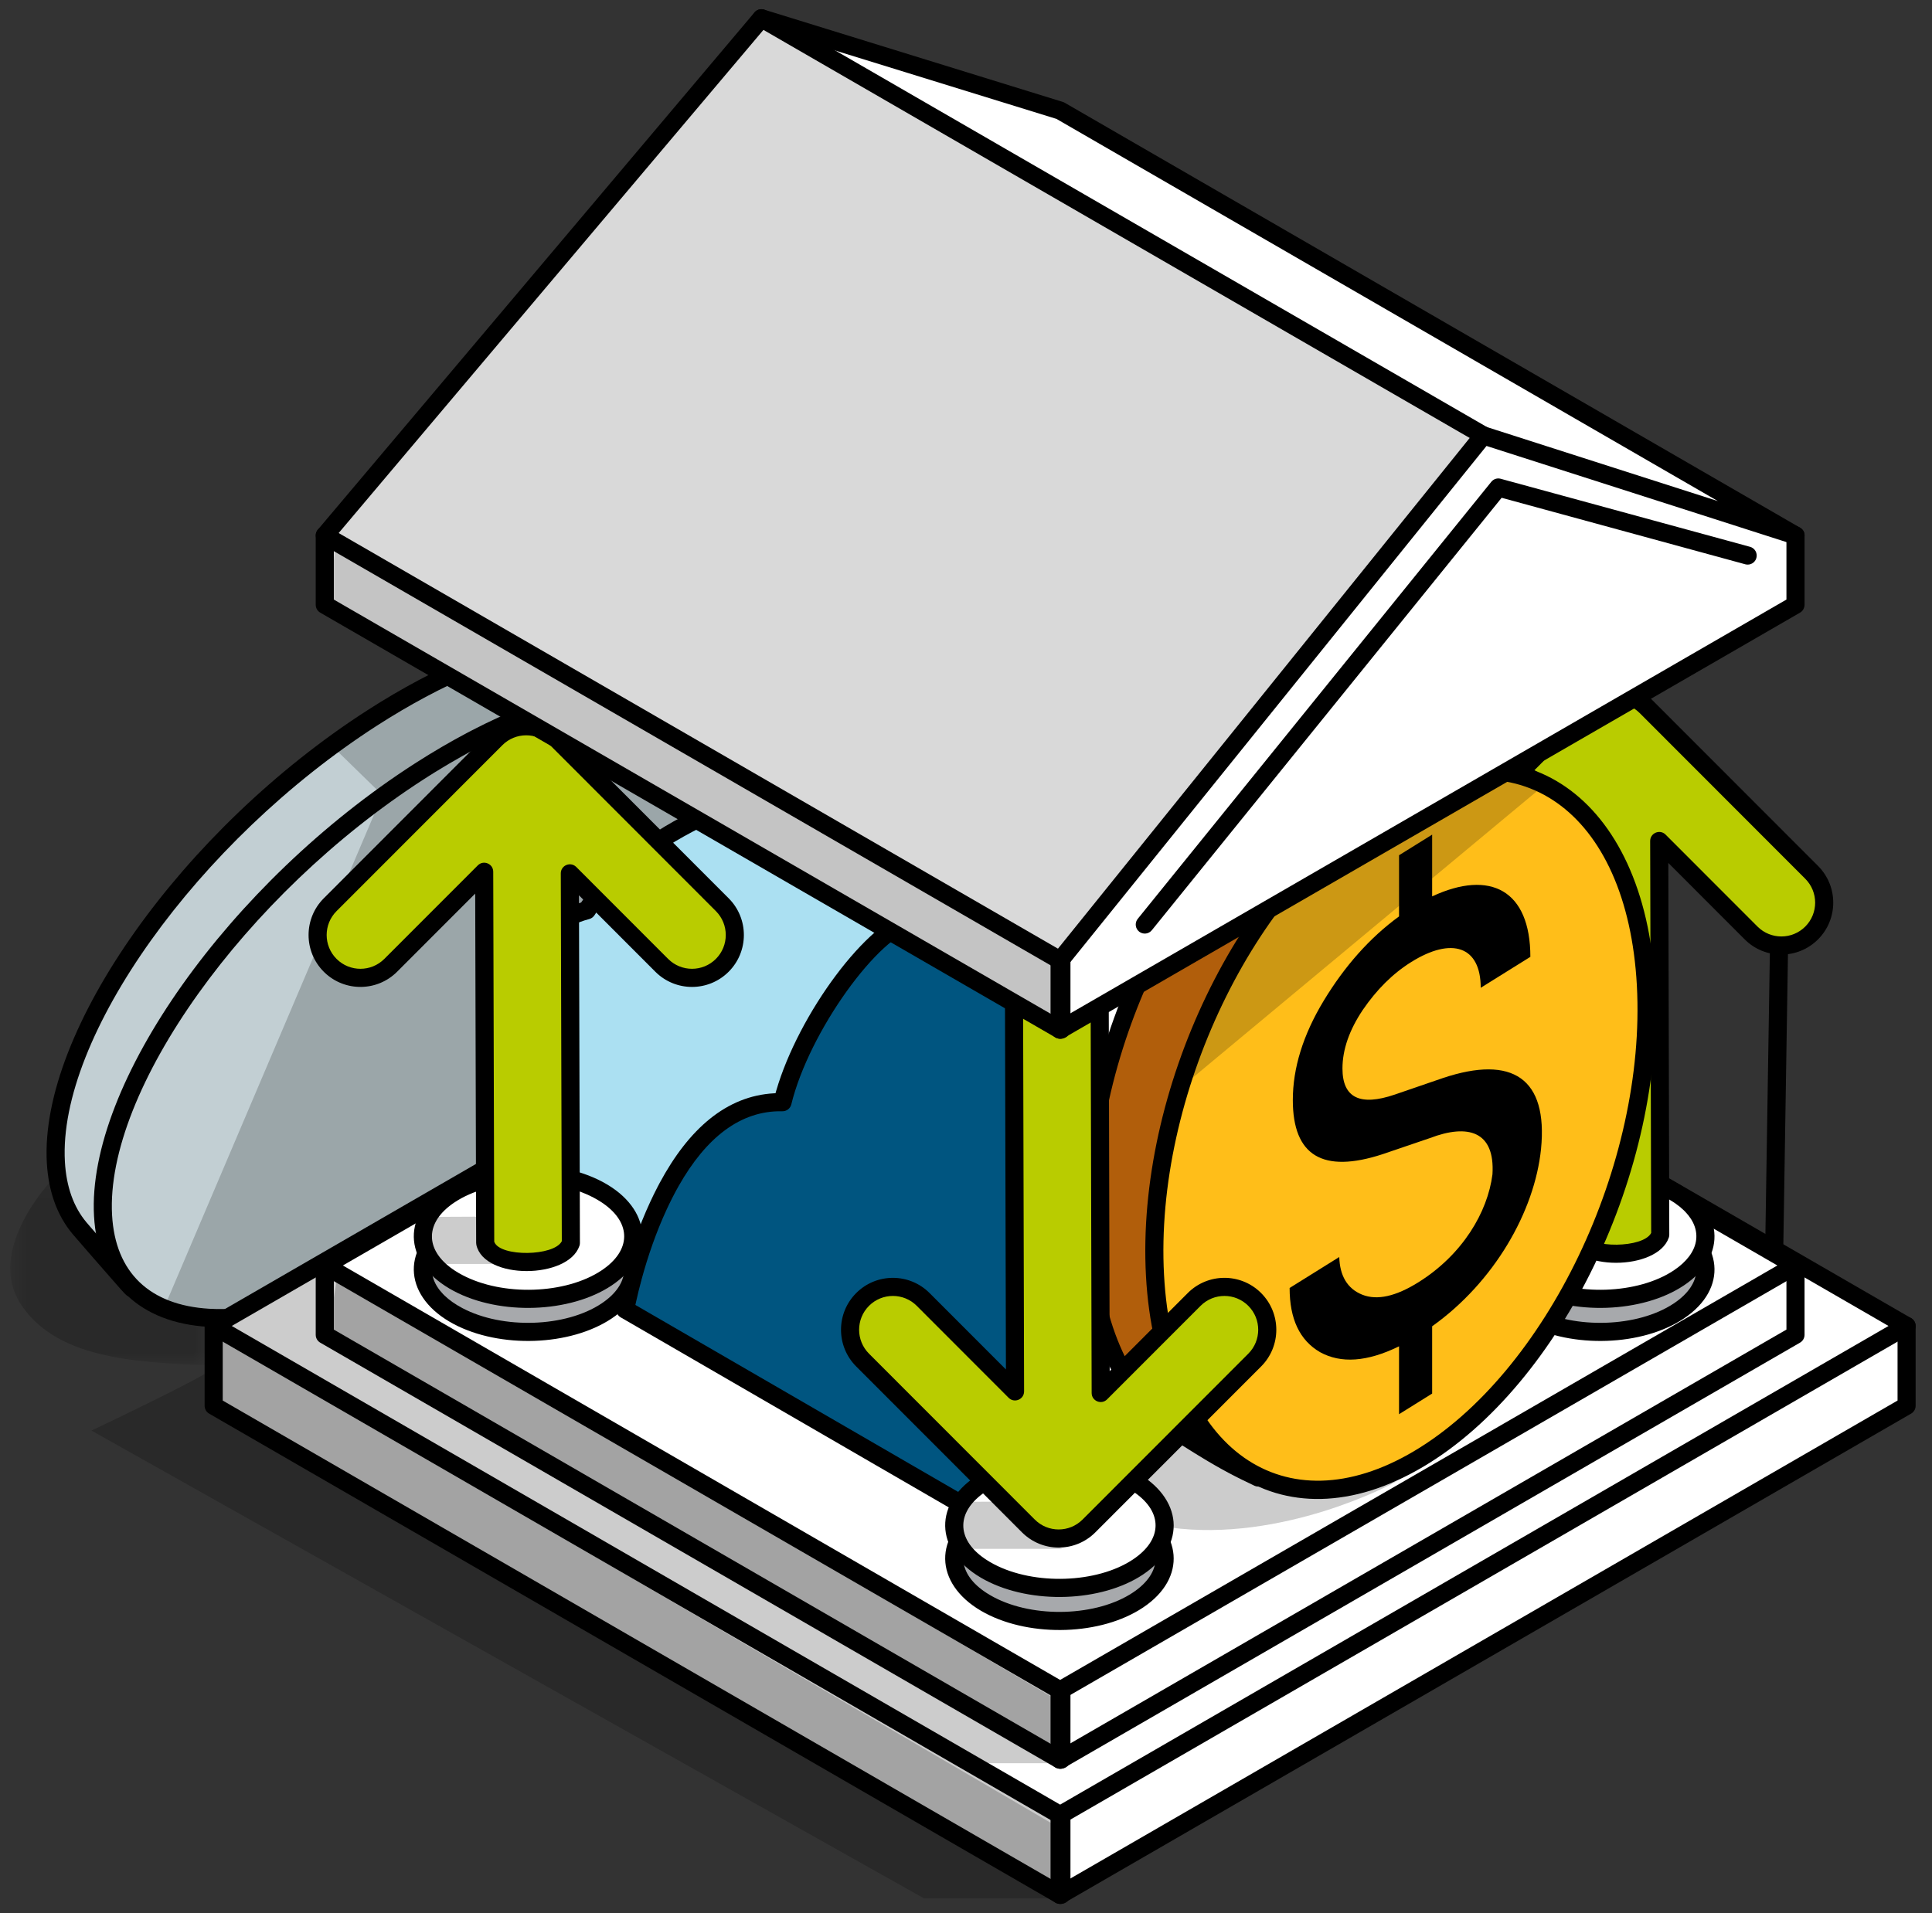 <svg width="105" height="104" viewBox="0 0 105 104" fill="none" xmlns="http://www.w3.org/2000/svg">
<rect x="0" y="0" width="105" height="104" fill="#333333" stroke="none"/>
<path d="M92.213 43.239C92.344 43.013 92.625 42.929 92.856 43.042L92.886 43.058L97.021 45.448C97.165 45.532 97.257 45.682 97.266 45.847L97.267 45.883L96.919 67.771C96.914 68.043 96.69 68.26 96.419 68.255C96.158 68.251 95.948 68.045 95.936 67.788L95.935 67.755L96.278 46.156L92.393 43.911C92.168 43.781 92.085 43.499 92.198 43.268L92.213 43.238V43.239Z" fill="black"/>
<path fill-rule="evenodd" clip-rule="evenodd" d="M3.036 63.18C2.644 56.206 10.338 45.395 20.223 39.032C27.798 34.154 34.456 33.31 37.332 36.319L40.031 39.558L38.787 41.701C38.098 48.645 30.816 58.379 21.642 64.285C17.147 67.179 12.976 68.65 9.725 68.742L8.63 69.76C8.493 69.803 7.264 70.063 7.174 70.017C7.121 69.99 4.632 67.134 4.318 66.759C3.569 65.865 3.12 64.671 3.036 63.18Z" fill="#C2CFD3"/>
<path d="M19.957 38.617C9.939 45.066 2.141 56.023 2.545 63.207C2.633 64.774 3.106 66.079 3.941 67.076L4.801 68.071L6.434 69.939L6.586 70.109L6.737 70.274L6.826 70.364L6.878 70.411L6.908 70.432L6.926 70.443L6.953 70.457L6.987 70.474L7.021 70.488L7.038 70.494L7.071 70.505C7.099 70.512 7.129 70.518 7.161 70.52L7.202 70.522L7.247 70.522L7.297 70.519L7.353 70.513L7.449 70.5L7.563 70.482L7.698 70.458L8.078 70.385L8.279 70.344L8.549 70.286L8.688 70.254L8.74 70.241L8.777 70.23L8.819 70.215C8.873 70.192 8.922 70.16 8.966 70.12L9.925 69.227L9.98 69.225C12.348 69.112 15.09 68.319 18 66.908L18.307 66.757C19.486 66.17 20.691 65.483 21.909 64.699L22.184 64.52C31.18 58.63 38.425 49.046 39.252 41.965L39.264 41.858L40.456 39.806C40.56 39.626 40.542 39.402 40.409 39.243L37.71 36.004L37.687 35.978C34.536 32.682 27.553 33.727 19.957 38.617ZM36.966 36.649L39.433 39.608L38.361 41.454C38.326 41.514 38.304 41.582 38.297 41.652C37.62 48.483 30.362 58.086 21.377 63.871C21.123 64.034 20.87 64.193 20.619 64.347L20.317 64.53C20.166 64.621 20.016 64.71 19.866 64.797L19.567 64.969C15.927 67.042 12.501 68.17 9.71 68.25L9.671 68.253C9.566 68.264 9.467 68.309 9.39 68.381L8.388 69.313L8.218 69.351L8.01 69.394L7.791 69.438L7.548 69.483L7.375 69.511L7.099 69.201L6.163 68.135L4.893 66.674L4.695 66.443C4.003 65.617 3.604 64.516 3.527 63.152C3.146 56.389 10.739 45.723 20.489 39.445C27.663 34.827 34.118 33.826 36.894 36.575L36.966 36.649Z" fill="black"/>
<path fill-rule="evenodd" clip-rule="evenodd" d="M5.6 66.083C5.992 73.056 14.322 73.551 24.206 67.188C34.091 60.824 41.786 50.012 41.394 43.039C41.002 36.066 32.672 35.57 22.787 41.934C12.903 48.297 5.208 59.109 5.6 66.082" fill="#C2CFD3"/>
<path d="M22.52 41.52C12.503 47.969 4.705 58.926 5.11 66.11C5.315 69.762 7.606 71.907 11.315 72.128C13.681 72.268 16.523 71.624 19.589 70.265L19.877 70.135C21.368 69.456 22.91 68.608 24.473 67.602C34.492 61.152 42.29 50.196 41.886 43.011C41.68 39.36 39.389 37.214 35.679 36.994C33.905 36.888 31.863 37.224 29.659 37.972L29.383 38.068C29.152 38.15 28.92 38.235 28.685 38.326L28.403 38.436C27.509 38.793 26.592 39.214 25.66 39.696L25.365 39.85C24.478 40.32 23.579 40.844 22.672 41.423L22.521 41.52H22.52ZM35.621 37.976C38.846 38.168 40.727 39.929 40.903 43.066C41.283 49.829 33.691 60.496 23.94 66.774C22.413 67.757 20.91 68.582 19.464 69.241L19.184 69.367C16.258 70.664 13.57 71.276 11.373 71.145C8.148 70.953 6.267 69.192 6.091 66.055C5.711 59.292 13.302 48.625 23.053 42.348C23.151 42.284 23.25 42.222 23.348 42.16L23.643 41.975C24.134 41.671 24.621 41.384 25.105 41.113L25.394 40.953C25.587 40.847 25.779 40.745 25.97 40.644L26.256 40.496L26.542 40.352C26.637 40.305 26.731 40.258 26.826 40.212L27.108 40.076C27.203 40.032 27.297 39.988 27.39 39.944L27.67 39.817C30.65 38.477 33.389 37.844 35.621 37.976Z" fill="black"/>
<path opacity="0.2" fill-rule="evenodd" clip-rule="evenodd" d="M20.781 43.219L8.837 71.285L12.099 71.5L29.612 61.764L44.104 47.785L23.883 36.798L18.086 40.59L20.781 43.219Z" fill="black"/>
<path fill-rule="evenodd" clip-rule="evenodd" d="M11.613 76.419L57.616 103.008L103.619 76.419V72.08H11.613V76.419Z" fill="white"/>
<path d="M103.619 71.588H11.613C11.341 71.588 11.121 71.809 11.121 72.08V76.419C11.121 76.595 11.215 76.758 11.367 76.846L57.37 103.434C57.522 103.522 57.71 103.522 57.862 103.434L103.865 76.845C104.018 76.757 104.111 76.594 104.111 76.419V72.08C104.111 71.808 103.891 71.588 103.619 71.588V71.588ZM103.128 72.573V76.135L57.616 102.439L12.105 76.135V72.573H103.128Z" fill="black"/>
<path fill-rule="evenodd" clip-rule="evenodd" d="M11.613 72.08L57.616 98.669L103.619 72.08L57.616 45.492L11.613 72.08Z" fill="white"/>
<path d="M57.37 45.066L11.367 71.654C11.039 71.844 11.039 72.318 11.367 72.507L57.37 99.095C57.522 99.184 57.71 99.184 57.862 99.095L103.865 72.507C104.193 72.318 104.193 71.844 103.865 71.654L57.862 45.066C57.71 44.978 57.522 44.978 57.37 45.066V45.066ZM57.616 46.06L102.636 72.08L57.616 98.1L12.596 72.08L57.616 46.06H57.616Z" fill="black"/>
<path d="M57.636 98.176C57.923 98.176 58.157 98.38 58.175 98.636L58.177 98.669V103.008C58.177 103.28 57.934 103.5 57.636 103.5C57.349 103.5 57.115 103.296 57.097 103.04L57.095 103.008V98.669C57.095 98.397 57.338 98.176 57.636 98.176Z" fill="black"/>
<path fill-rule="evenodd" clip-rule="evenodd" d="M17.651 72.562L57.616 95.66L97.581 72.562V68.792H17.651V72.562Z" fill="white"/>
<path d="M97.581 68.3H17.651C17.379 68.3 17.159 68.52 17.159 68.792V72.562C17.159 72.738 17.253 72.9 17.404 72.988L57.37 96.087C57.522 96.174 57.71 96.174 57.862 96.087L97.826 72.988C97.979 72.9 98.073 72.738 98.073 72.562V68.792C98.073 68.52 97.852 68.3 97.58 68.3H97.581ZM97.089 69.285V72.277L57.616 95.092L18.143 72.278V69.285H97.089Z" fill="black"/>
<path fill-rule="evenodd" clip-rule="evenodd" d="M17.651 68.793L57.616 91.891L97.581 68.793L57.616 45.694L17.651 68.793Z" fill="white"/>
<path d="M57.37 45.268L17.405 68.366C17.078 68.555 17.078 69.029 17.405 69.218L57.37 92.317C57.523 92.405 57.71 92.405 57.863 92.317L97.827 69.218C98.155 69.029 98.155 68.555 97.827 68.366L57.863 45.267C57.71 45.179 57.523 45.179 57.37 45.267L57.37 45.268ZM57.616 46.263L96.597 68.792L57.616 91.322L18.635 68.792L57.616 46.263Z" fill="black"/>
<path d="M57.636 91.399C57.923 91.399 58.157 91.602 58.175 91.858L58.177 91.891V95.66C58.177 95.932 57.934 96.152 57.636 96.152C57.349 96.152 57.115 95.949 57.097 95.693L57.095 95.66V91.891C57.095 91.619 57.338 91.399 57.636 91.399Z" fill="black"/>
<path fill-rule="evenodd" clip-rule="evenodd" d="M29.515 65.495C29.515 64.695 24.611 51.414 31.896 49.485C35.458 43.823 45.199 42.04 45.199 42.04L51.467 59.096L45.168 65.778L38.431 70.649L36.801 70.059L29.515 65.495Z" fill="#ABE0F2"/>
<path d="M45.111 41.556L44.937 41.59L44.793 41.62L44.634 41.654L44.463 41.693C44.37 41.714 44.277 41.736 44.181 41.759L43.887 41.831C43.54 41.917 43.17 42.017 42.784 42.128C41.048 42.628 39.311 43.273 37.687 44.081L37.542 44.154C34.953 45.463 32.911 47.067 31.621 49.006L31.584 49.061L31.572 49.065C28.372 50.019 27.176 53.041 27.444 57.423C27.536 58.917 27.791 60.489 28.175 62.17L28.245 62.468L28.34 62.857L28.453 63.303L28.992 65.368L29.023 65.495C29.023 65.665 29.11 65.823 29.254 65.913L36.54 70.477C36.57 70.495 36.601 70.51 36.634 70.522L38.264 71.112C38.417 71.167 38.588 71.143 38.719 71.048L45.456 66.177C45.481 66.159 45.505 66.138 45.526 66.115L51.825 59.434C51.953 59.298 51.993 59.102 51.928 58.926L45.661 41.871C45.578 41.645 45.346 41.513 45.111 41.556ZM44.883 42.608L50.9 58.98L44.842 65.406L38.354 70.098L37.018 69.614L29.947 65.185L29.886 64.933L29.801 64.586L29.313 62.687L29.233 62.367L29.186 62.174C28.784 60.458 28.518 58.862 28.426 57.362C28.419 57.241 28.412 57.12 28.407 57.001L28.398 56.765C28.289 53.047 29.383 50.66 32.022 49.961C32.143 49.929 32.246 49.853 32.313 49.747C33.505 47.851 35.518 46.26 38.125 44.963C39.691 44.184 41.373 43.559 43.056 43.074C43.431 42.966 43.788 42.871 44.125 42.786L44.409 42.717L44.547 42.684L44.792 42.628L44.883 42.608L44.883 42.608Z" fill="black"/>
<path fill-rule="evenodd" clip-rule="evenodd" d="M52.34 81.824L33.981 71.188C33.981 71.188 35.994 59.776 42.528 59.917C43.515 55.871 47.405 50.38 49.755 49.956C52.106 49.533 57.719 54.203 57.719 54.203L57.907 69.73L58.283 79.281L52.34 81.824Z" fill="#005580"/>
<path d="M49.592 49.488C47.138 50.022 43.397 55.131 42.188 59.286L42.147 59.429L42.077 59.432C39.48 59.571 37.431 61.369 35.853 64.303L35.747 64.504C35.605 64.775 35.468 65.056 35.334 65.346C34.751 66.606 34.283 67.952 33.917 69.298C33.804 69.716 33.708 70.109 33.628 70.466L33.581 70.68L33.535 70.901L33.496 71.103C33.461 71.306 33.556 71.511 33.735 71.614L52.094 82.25C52.228 82.328 52.391 82.337 52.533 82.276L58.476 79.734C58.664 79.653 58.782 79.466 58.774 79.262L58.398 69.71L58.21 54.197C58.209 54.053 58.144 53.916 58.033 53.825L57.801 53.636L57.637 53.504L57.461 53.366L57.274 53.22L57.177 53.145C56.518 52.638 55.819 52.131 55.111 51.657C54.545 51.278 53.996 50.937 53.471 50.641L53.273 50.531L53.08 50.426L52.984 50.375L52.795 50.278C51.515 49.628 50.467 49.328 49.668 49.473L49.591 49.488H49.592ZM52.987 51.498C53.489 51.781 54.018 52.11 54.564 52.476C55.253 52.936 55.934 53.431 56.577 53.926L56.765 54.071L56.941 54.209L57.107 54.34L57.229 54.439L57.414 69.736L57.778 78.961L52.373 81.274L34.532 70.938L34.56 70.808C34.642 70.431 34.744 70.01 34.867 69.556C35.219 68.26 35.67 66.964 36.227 65.759L36.275 65.655L36.373 65.449L36.423 65.348L36.522 65.147L36.573 65.049L36.674 64.854L36.777 64.663L36.881 64.476C38.367 61.85 40.238 60.361 42.517 60.409C42.748 60.415 42.951 60.258 43.006 60.034C43.967 56.092 47.764 50.816 49.842 50.441C50.221 50.373 50.768 50.481 51.445 50.747L51.592 50.806L51.742 50.87L51.819 50.904L51.975 50.975L52.136 51.051L52.217 51.09L52.383 51.173L52.551 51.261C52.693 51.335 52.839 51.415 52.988 51.499L52.987 51.498Z" fill="black"/>
<path opacity="0.2" fill-rule="evenodd" clip-rule="evenodd" d="M57.798 95.85H52.437L57.186 98.475L57.284 103.199H50.222L4.973 77.768C4.973 77.768 11.413 74.706 11.413 74.472C11.413 74.239 11.879 71.789 11.879 71.789L17.531 69.018L57.302 91.767L57.798 95.85Z" fill="black"/>
<path opacity="0.2" fill-rule="evenodd" clip-rule="evenodd" d="M18.33 69.45C18.443 69.488 57.438 92.408 57.438 92.408L57.286 95.888L17.763 72.741L18.33 69.45V69.45ZM11.644 72.531C11.757 72.569 57.438 99.284 57.438 99.284L57.286 102.764L11.814 76.388L11.644 72.531Z" fill="black"/>
<path fill-rule="evenodd" clip-rule="evenodd" d="M61.38 82.184C63.738 83.431 63.947 85.578 61.848 86.979C59.748 88.38 56.134 88.504 53.776 87.257C51.419 86.01 51.209 83.863 53.309 82.462C55.408 81.061 59.022 80.937 61.38 82.184Z" fill="#A7A9AC"/>
<path d="M53.036 82.052C50.615 83.667 50.87 86.276 53.546 87.692C56.062 89.022 59.868 88.892 62.12 87.388C64.517 85.79 64.291 83.217 61.689 81.792L61.609 81.748C59.095 80.418 55.288 80.549 53.036 82.052ZM61.15 82.619C61.294 82.696 61.429 82.775 61.554 82.857L61.66 82.928C63.203 84 63.192 85.49 61.575 86.569C59.628 87.868 56.208 87.986 54.007 86.822C53.862 86.745 53.727 86.666 53.602 86.584L53.497 86.513C51.953 85.441 51.964 83.95 53.581 82.871C55.528 81.573 58.949 81.455 61.15 82.619H61.15Z" fill="black"/>
<path fill-rule="evenodd" clip-rule="evenodd" d="M61.38 80.387C63.738 81.635 63.947 83.781 61.848 85.182C59.748 86.583 56.134 86.707 53.776 85.461C51.419 84.213 51.209 82.066 53.309 80.665C55.408 79.265 59.022 79.14 61.38 80.387Z" fill="white"/>
<path d="M53.036 80.256C50.615 81.87 50.87 84.48 53.546 85.896C56.062 87.226 59.868 87.095 62.12 85.592C64.517 83.993 64.291 81.42 61.689 79.995L61.609 79.952C59.095 78.622 55.288 78.753 53.036 80.256ZM61.15 80.823C61.294 80.899 61.429 80.979 61.554 81.06L61.66 81.131C63.203 82.204 63.192 83.694 61.575 84.773C59.628 86.072 56.208 86.189 54.007 85.025C53.862 84.949 53.727 84.869 53.602 84.787L53.497 84.717C51.953 83.644 51.964 82.154 53.581 81.075C55.528 79.776 58.949 79.659 61.15 80.823H61.15Z" fill="black"/>
<path fill-rule="evenodd" clip-rule="evenodd" d="M32.5 66.47C34.858 67.718 35.068 69.864 32.968 71.265C30.869 72.666 27.255 72.79 24.897 71.543C22.539 70.296 22.329 68.149 24.429 66.748C26.528 65.347 30.142 65.223 32.5 66.47Z" fill="#A7A9AC"/>
<path d="M24.157 66.338C21.735 67.953 21.99 70.563 24.667 71.979C27.182 73.309 30.989 73.178 33.241 71.675C35.637 70.076 35.412 67.503 32.809 66.078L32.73 66.035C30.215 64.705 26.409 64.835 24.156 66.339L24.157 66.338ZM32.27 66.905C32.415 66.982 32.549 67.061 32.675 67.143L32.78 67.214C34.323 68.286 34.312 69.777 32.695 70.856C30.749 72.154 27.328 72.272 25.127 71.108C24.735 70.901 24.413 70.672 24.16 70.427L24.083 70.35C23.105 69.337 23.301 68.093 24.702 67.158C26.648 65.859 30.069 65.741 32.271 66.906L32.27 66.905Z" fill="black"/>
<path fill-rule="evenodd" clip-rule="evenodd" d="M32.5 64.674C34.858 65.921 35.068 68.068 32.968 69.469C30.869 70.87 27.255 70.994 24.897 69.747C22.539 68.499 22.329 66.353 24.429 64.952C26.528 63.551 30.142 63.427 32.5 64.674Z" fill="white"/>
<path d="M24.157 64.542C21.735 66.157 21.99 68.766 24.667 70.182C27.182 71.512 30.989 71.381 33.241 69.879C35.637 68.28 35.412 65.707 32.809 64.281L32.73 64.239C30.215 62.908 26.409 63.039 24.156 64.542H24.157ZM32.27 65.109C32.415 65.185 32.549 65.265 32.675 65.347L32.78 65.417C34.323 66.49 34.312 67.98 32.695 69.059C30.749 70.358 27.328 70.476 25.127 69.311C24.983 69.235 24.848 69.156 24.722 69.074L24.617 69.003C23.074 67.93 23.085 66.44 24.702 65.362C26.648 64.063 30.069 63.945 32.271 65.109H32.27Z" fill="black"/>
<path fill-rule="evenodd" clip-rule="evenodd" d="M90.771 66.47C93.129 67.718 93.339 69.864 91.239 71.265C89.14 72.666 85.526 72.79 83.168 71.543C80.81 70.296 80.6 68.149 82.7 66.748C84.8 65.347 88.414 65.223 90.771 66.47Z" fill="#A7A9AC"/>
<path d="M82.427 66.338C80.007 67.953 80.261 70.563 82.938 71.979C85.453 73.309 89.26 73.178 91.512 71.675C93.933 70.06 93.678 67.451 91.001 66.035C88.486 64.705 84.68 64.836 82.427 66.338ZM90.541 66.905C90.686 66.982 90.82 67.061 90.946 67.143L91.051 67.214C92.594 68.286 92.583 69.777 90.967 70.856C89.02 72.154 85.599 72.272 83.398 71.108C81.359 70.029 81.194 68.344 82.973 67.158C84.919 65.859 88.34 65.741 90.541 66.906L90.541 66.905Z" fill="black"/>
<path fill-rule="evenodd" clip-rule="evenodd" d="M90.771 64.674C93.129 65.921 93.339 68.068 91.239 69.469C89.14 70.87 85.526 70.994 83.168 69.747C80.81 68.499 80.6 66.353 82.7 64.952C84.8 63.551 88.414 63.427 90.771 64.674Z" fill="white"/>
<path d="M82.427 64.542C80.007 66.157 80.261 68.766 82.938 70.182C85.453 71.512 89.26 71.381 91.512 69.879C93.933 68.264 93.678 65.655 91.001 64.239C88.486 62.908 84.68 63.039 82.427 64.542ZM90.541 65.109C90.686 65.185 90.82 65.265 90.946 65.347L91.051 65.417C91.223 65.537 91.375 65.661 91.508 65.79L91.585 65.867C92.563 66.88 92.368 68.124 90.967 69.059C89.02 70.358 85.599 70.476 83.398 69.311C83.254 69.235 83.119 69.156 82.994 69.074L82.888 69.003C81.345 67.93 81.356 66.44 82.973 65.362C84.919 64.063 88.34 63.945 90.541 65.109H90.541Z" fill="black"/>
<path fill-rule="evenodd" clip-rule="evenodd" d="M80.44 50.717L85.519 45.632L85.575 67.119C85.898 68.546 89.779 68.452 90.23 67.119L90.175 45.719L95.168 50.717C96.076 51.626 97.551 51.626 98.459 50.717C99.368 49.807 99.368 48.331 98.459 47.422L89.45 38.404C88.542 37.493 87.067 37.493 86.159 38.404L77.149 47.421C76.24 48.332 76.24 49.807 77.149 50.717C78.058 51.626 79.532 51.626 80.441 50.717" fill="#B9CC00"/>
<path d="M85.81 38.056L76.801 47.073C75.7 48.176 75.7 49.963 76.801 51.065L76.851 51.114C77.956 52.166 79.704 52.15 80.788 51.065L85.031 46.818L85.082 67.12C85.083 67.156 85.087 67.192 85.095 67.227C85.527 69.137 90.083 69.086 90.696 67.277L90.707 67.238C90.717 67.198 90.722 67.158 90.722 67.117L90.67 46.91L94.82 51.065C95.921 52.167 97.707 52.167 98.807 51.065C99.908 49.963 99.908 48.176 98.807 47.073L89.798 38.056C88.697 36.953 86.911 36.953 85.81 38.056ZM89.102 38.751L98.112 47.77C98.829 48.488 98.829 49.651 98.112 50.369C97.395 51.086 96.232 51.086 95.516 50.369L90.523 45.371L90.5 45.349C90.188 45.071 89.682 45.291 89.683 45.72L89.738 67.022L89.735 67.029C89.306 67.848 86.41 67.881 86.076 67.077L86.066 67.051L86.011 45.631C86.01 45.193 85.481 44.974 85.172 45.285L80.092 50.369C79.376 51.086 78.213 51.086 77.497 50.369C76.779 49.651 76.779 48.488 77.497 47.77L86.506 38.752C87.223 38.034 88.385 38.034 89.102 38.752V38.751Z" fill="black"/>
<path fill-rule="evenodd" clip-rule="evenodd" d="M85.795 51.51C86.332 61.385 75.749 75.957 68.382 80.318C67.253 79.772 66.509 79.441 63.948 77.792C61.227 76.042 59.393 72.39 59.117 67.303C58.579 57.428 64.115 45.888 71.483 41.526C74.605 39.678 77.554 39.416 79.957 40.478C81.86 41.319 82.821 42.142 84.416 43.115C86.032 44.102 85.666 49.131 85.795 51.51" fill="#DD750E"/>
<path d="M71.233 41.102C63.7 45.561 58.078 57.279 58.626 67.33C58.902 72.427 60.733 76.309 63.682 78.207L64.289 78.594L64.659 78.827L64.92 78.99L65.086 79.092L65.404 79.285L65.629 79.421L65.846 79.548L66.055 79.669L66.323 79.821L66.517 79.928L66.771 80.066L67.02 80.196L67.144 80.26L67.27 80.324L67.525 80.451L68.168 80.761C68.317 80.833 68.491 80.826 68.632 80.742C70.025 79.917 71.524 78.741 73.039 77.31L73.285 77.075C73.53 76.839 73.776 76.596 74.022 76.346L74.269 76.095C74.474 75.884 74.678 75.669 74.883 75.449L75.127 75.184L75.25 75.05L75.494 74.78C75.616 74.644 75.738 74.506 75.86 74.368L76.102 74.088L76.344 73.806C76.546 73.568 76.746 73.328 76.945 73.085L77.183 72.791L77.421 72.494C77.539 72.345 77.657 72.196 77.774 72.044L78.008 71.741C78.164 71.537 78.318 71.332 78.472 71.126L78.701 70.815L78.929 70.501L79.154 70.185C79.417 69.816 79.675 69.442 79.928 69.064L80.145 68.739C80.253 68.576 80.36 68.413 80.466 68.249C84.298 62.311 86.499 56.333 86.293 51.626L86.276 51.257L86.265 50.926L86.258 50.572L86.238 48.844L86.227 48.304L86.22 48.046L86.208 47.716L86.198 47.482L86.186 47.254L86.173 47.031L86.166 46.922L86.151 46.708L86.134 46.498L86.116 46.295L86.096 46.097L86.074 45.904L86.05 45.717L86.024 45.535C85.963 45.116 85.885 44.741 85.789 44.409L85.747 44.269C85.508 43.514 85.163 42.994 84.672 42.695L84.483 42.578L84.293 42.459L84.097 42.334L83.892 42.202L82.964 41.59L82.839 41.508L82.599 41.353C81.936 40.928 81.403 40.622 80.763 40.31C80.567 40.214 80.365 40.12 80.156 40.028C77.529 38.866 74.404 39.225 71.233 41.102ZM79.759 40.928C79.956 41.016 80.147 41.104 80.332 41.195C80.969 41.506 81.497 41.812 82.188 42.259L82.821 42.674L83.247 42.956L83.463 43.096L83.668 43.228L83.866 43.354L84.062 43.475L84.16 43.535C84.475 43.728 84.717 44.185 84.893 44.894L84.925 45.029C84.935 45.076 84.945 45.123 84.955 45.172L84.984 45.319C85.013 45.469 85.038 45.628 85.062 45.796L85.085 45.967L85.107 46.143L85.126 46.325L85.145 46.513L85.162 46.707L85.177 46.906L85.192 47.11L85.204 47.321L85.215 47.536L85.225 47.758L85.235 48.027L85.247 48.461L85.26 49.269L85.272 50.431L85.278 50.787L85.288 51.169L85.298 51.417L85.304 51.537C85.548 56.02 83.408 61.875 79.64 67.714L79.534 67.876C78.746 69.088 77.908 70.265 77.041 71.384L76.804 71.688L76.685 71.838L76.446 72.138C76.206 72.436 75.965 72.729 75.722 73.017L75.479 73.303L75.357 73.445L75.113 73.727L74.99 73.866L74.745 74.141L74.499 74.413C74.294 74.638 74.088 74.859 73.883 75.076L73.636 75.334L73.513 75.461L73.266 75.713C71.619 77.375 69.975 78.746 68.463 79.692L68.356 79.759L68.041 79.607L67.896 79.536L67.711 79.444L67.467 79.319L67.282 79.222L67.096 79.123L66.84 78.983L66.644 78.872L66.44 78.755L66.229 78.632L66.084 78.545L65.856 78.409L65.618 78.264L65.367 78.109L65.011 77.886L64.628 77.643L64.214 77.378C61.56 75.671 59.869 72.083 59.608 67.277C59.08 57.577 64.532 46.213 71.734 41.95C74.647 40.225 77.443 39.904 79.759 40.928V40.928Z" fill="black"/>
<path opacity="0.2" fill-rule="evenodd" clip-rule="evenodd" d="M68.43 49.964C67.725 49.964 61.864 53.526 61.864 53.526C61.864 53.526 57.373 62.795 59.993 72.011C61.374 76.871 63.26 78.103 69.027 80.476C74.793 82.849 68.43 49.964 68.43 49.964Z" fill="black"/>
<path fill-rule="evenodd" clip-rule="evenodd" d="M89.451 53.541C89.988 63.416 84.452 74.957 77.085 79.318C69.717 83.68 63.309 79.209 62.772 69.334C62.235 59.46 67.771 47.918 75.139 43.557C82.506 39.196 88.914 43.666 89.451 53.541Z" fill="#FFBE19"/>
<path d="M74.888 43.133C67.355 47.592 61.734 59.31 62.281 69.361C62.837 79.577 69.62 84.309 77.335 79.742C84.868 75.282 90.489 63.565 89.942 53.514C89.386 43.298 82.603 38.566 74.889 43.133H74.888ZM88.96 53.568C89.487 63.267 84.036 74.631 76.834 78.894C69.815 83.05 63.782 78.842 63.263 69.308C62.736 59.608 68.187 48.244 75.389 43.98C82.408 39.825 88.441 44.032 88.96 53.568Z" fill="black"/>
<path fill-rule="evenodd" clip-rule="evenodd" d="M77.834 75.755L76.035 76.877V73.187C74.294 74.04 72.873 74.128 71.741 73.504C70.639 72.862 70.088 71.709 70.088 70.015L72.786 68.332C72.815 69.344 73.221 70.055 74.033 70.379C74.846 70.704 75.861 70.47 77.08 69.71C79.487 68.208 80.851 65.895 81.112 63.837C81.257 61.486 79.778 61.08 77.718 61.865L75.136 62.744C71.887 63.806 70.262 62.825 70.262 59.799C70.262 58.071 70.813 56.264 71.944 54.395C73.076 52.526 74.44 50.978 76.035 49.817V46.492L77.834 45.371V48.728C80.996 47.255 83.172 48.392 83.172 52.015L80.474 53.697C80.474 51.437 78.907 50.918 76.703 52.293C75.687 52.926 74.817 53.801 74.062 54.903C73.337 55.987 72.96 57.053 72.96 58.084C72.96 59.679 73.917 60.146 75.803 59.502L78.414 58.605C82.215 57.333 84.129 58.631 83.752 62.457C83.404 65.865 81.199 69.701 77.834 72.098V75.755H77.834Z" fill="black"/>
<path opacity="0.2" fill-rule="evenodd" clip-rule="evenodd" d="M64.249 59.059L83.737 42.838L81.664 41.939L69.19 49.341C69.19 49.341 65.147 53.18 64.249 59.06" fill="black"/>
<path fill-rule="evenodd" clip-rule="evenodd" d="M64.9 70.639L59.821 75.723L59.765 54.189H55.11L55.165 75.637L50.172 70.639C49.263 69.73 47.789 69.73 46.881 70.639C45.972 71.549 45.972 73.024 46.881 73.934L55.89 82.952C56.799 83.862 58.273 83.862 59.182 82.952L68.192 73.934C69.101 73.024 69.101 71.548 68.192 70.639C67.282 69.729 65.808 69.729 64.9 70.639" fill="#B9CC00"/>
<path d="M55.11 53.697L55.078 53.697C54.821 53.714 54.618 53.929 54.618 54.19L54.67 74.445L50.52 70.291C49.419 69.189 47.634 69.189 46.533 70.291C45.432 71.393 45.432 73.18 46.533 74.282L55.543 83.3C56.643 84.402 58.429 84.402 59.529 83.3L68.539 74.282C69.64 73.18 69.64 71.393 68.539 70.291L68.489 70.241C67.384 69.189 65.636 69.205 64.552 70.291L60.309 74.538L60.257 54.188C60.257 53.916 60.037 53.697 59.765 53.697H55.11ZM55.603 54.681H59.275L59.329 75.725C59.33 76.162 59.859 76.381 60.168 76.071L65.248 70.987C65.965 70.269 67.127 70.269 67.844 70.987C68.56 71.705 68.56 72.868 67.844 73.586L58.834 82.604C58.117 83.322 56.955 83.322 56.238 82.604L47.228 73.586C46.512 72.868 46.512 71.705 47.228 70.987C47.945 70.269 49.108 70.269 49.825 70.987L54.817 75.985L54.84 76.006C55.153 76.285 55.658 76.064 55.657 75.635L55.603 54.681H55.603Z" fill="black"/>
<path fill-rule="evenodd" clip-rule="evenodd" d="M21.235 52.475L26.315 47.391L26.37 67.568C26.693 68.996 30.573 68.901 31.025 67.568L30.97 47.477L35.963 52.475C36.872 53.385 38.346 53.385 39.254 52.475C40.163 51.565 40.163 50.089 39.254 49.18L30.245 40.162C29.337 39.252 27.863 39.252 26.954 40.162L17.944 49.18C17.035 50.089 17.035 51.565 17.944 52.475C18.853 53.385 20.327 53.385 21.236 52.475" fill="#B9CC00"/>
<path d="M26.605 39.813L17.596 48.832C16.495 49.934 16.495 51.721 17.596 52.824L17.646 52.873C18.751 53.925 20.499 53.909 21.583 52.823L25.826 48.576L25.878 67.569C25.878 67.606 25.882 67.642 25.89 67.677C26.322 69.586 30.878 69.536 31.491 67.726L31.502 67.687C31.512 67.648 31.517 67.608 31.517 67.567L31.465 48.669L35.615 52.823C36.716 53.926 38.502 53.926 39.602 52.823C40.703 51.721 40.703 49.934 39.602 48.832L30.592 39.814C29.491 38.712 27.706 38.712 26.605 39.814L26.605 39.813ZM29.897 40.51L38.907 49.528C39.623 50.246 39.623 51.409 38.907 52.127C38.19 52.844 37.028 52.844 36.311 52.127L31.318 47.129L31.295 47.108C30.983 46.829 30.477 47.05 30.478 47.478L30.533 67.471L30.53 67.478C30.101 68.297 27.205 68.33 26.871 67.526L26.861 67.5L26.806 47.389C26.805 46.951 26.276 46.733 25.967 47.043L20.887 52.127C20.17 52.844 19.008 52.844 18.291 52.127C17.574 51.409 17.574 50.246 18.291 49.528L27.301 40.51C28.017 39.792 29.18 39.792 29.897 40.51Z" fill="black"/>
<path fill-rule="evenodd" clip-rule="evenodd" d="M17.651 32.877L57.616 55.976L97.581 32.877V29.108L76.962 20.274L17.651 29.108V32.877Z" fill="white"/>
<path d="M76.89 19.787L17.579 28.622C17.337 28.657 17.159 28.864 17.159 29.108V32.877C17.159 33.053 17.253 33.216 17.405 33.304L57.37 56.402C57.522 56.49 57.71 56.49 57.862 56.402L97.827 33.304C97.979 33.216 98.073 33.053 98.073 32.877V29.108C98.073 28.911 97.955 28.733 97.775 28.656L77.156 19.822C77.072 19.786 76.98 19.774 76.89 19.787V19.787ZM76.897 20.781L97.089 29.433V32.593L57.616 55.407L18.143 32.593V29.533L76.897 20.781Z" fill="black"/>
<path fill-rule="evenodd" clip-rule="evenodd" d="M17.651 29.108L57.616 52.207L80.617 23.67L97.581 29.108L57.616 6.01L41.381 0.992L17.651 29.108Z" fill="white"/>
<path d="M41.005 0.674L17.275 28.791C17.078 29.025 17.14 29.382 17.405 29.535L57.37 52.634L57.402 52.651C57.606 52.749 57.854 52.696 57.999 52.516L80.789 24.242L97.431 29.578C97.992 29.758 98.337 28.977 97.827 28.683L57.862 5.584C57.83 5.566 57.797 5.551 57.761 5.54L41.526 0.522C41.337 0.464 41.133 0.524 41.005 0.674ZM41.547 1.559L57.418 6.464L93.364 27.24L80.768 23.201L80.733 23.191C80.55 23.147 80.355 23.212 80.235 23.361L57.498 51.57L18.406 28.976L41.547 1.559H41.547Z" fill="black"/>
<path d="M57.636 51.715C57.923 51.715 58.157 51.918 58.175 52.174L58.177 52.207V55.976C58.177 56.248 57.934 56.468 57.636 56.468C57.349 56.468 57.115 56.265 57.097 56.009L57.095 55.976V52.207C57.095 51.935 57.338 51.715 57.636 51.715Z" fill="black"/>
<path fill-rule="evenodd" clip-rule="evenodd" d="M41.381 0.993L80.617 23.67L41.381 0.993Z" fill="white"/>
<path d="M40.955 0.746C41.085 0.521 41.367 0.437 41.597 0.55L41.627 0.566L80.864 23.244C81.099 23.38 81.179 23.681 81.043 23.916C80.914 24.142 80.632 24.225 80.401 24.112L80.372 24.096L41.135 1.419C40.9 1.283 40.819 0.981 40.955 0.747V0.746Z" fill="black"/>
<path fill-rule="evenodd" clip-rule="evenodd" d="M62.217 50.258L81.431 26.501L94.982 30.2" fill="white"/>
<path d="M81.049 26.192C81.164 26.049 81.347 25.983 81.525 26.018L81.561 26.027L95.111 29.725C95.373 29.797 95.528 30.067 95.456 30.33C95.388 30.582 95.136 30.734 94.884 30.683L94.853 30.675L81.611 27.06L62.599 50.568C62.435 50.77 62.145 50.809 61.935 50.662L61.907 50.641C61.705 50.477 61.666 50.187 61.813 49.977L61.834 49.948L81.049 26.192V26.192Z" fill="black"/>
<path opacity="0.15" fill-rule="evenodd" clip-rule="evenodd" d="M57.222 56.088C57.222 56.088 17.912 33.114 17.912 32.99C17.912 32.866 17.651 29.108 17.651 29.108L41.152 1.355L80.291 23.481L57.634 52.499L57.222 56.088Z" fill="black"/>
<path opacity="0.1" fill-rule="evenodd" clip-rule="evenodd" d="M18.33 29.37C18.443 29.408 57.438 52.328 57.438 52.328L57.286 55.808L17.763 32.661L18.33 29.371V29.37Z" fill="black"/>
<path opacity="0.2" fill-rule="evenodd" clip-rule="evenodd" d="M28.77 68.708H23.621L22.964 66.153L26.143 66.138C26.143 66.138 26.158 67.363 26.605 67.617C27.053 67.871 28.77 68.708 28.77 68.708ZM57.74 84.197H52.59L51.934 81.642L55.113 81.627C55.113 81.627 55.128 82.852 55.576 83.106C56.023 83.361 57.74 84.197 57.74 84.197" fill="black"/>
<mask id="mask0_23053_2" style="mask-type:alpha" maskUnits="userSpaceOnUse" x="0" y="64" width="12" height="11">
<path d="M0.555 64.192H11.348V74.215H0.555V64.192Z" fill="white"/>
</mask>
<g mask="url(#mask0_23053_2)">
<path opacity="0.2" fill-rule="evenodd" clip-rule="evenodd" d="M11.348 74.215C7.081 74.077 2.952 73.767 1.094 70.839C-0.764 67.911 2.781 64.191 2.781 64.191C2.781 64.191 5.017 68.772 6.565 69.84C8.114 70.908 11.108 71.803 11.108 71.803L11.349 74.214L11.348 74.215Z" fill="black"/>
</g>
<path opacity="0.2" fill-rule="evenodd" clip-rule="evenodd" d="M75.919 80.512C75.67 80.689 69.653 83.87 63.582 83.035C62.251 81.205 62.021 80.637 62.021 80.637L64.541 77.829C64.541 77.829 67.239 80.477 69.795 80.992C72.351 81.507 75.919 80.512 75.919 80.512Z" fill="black"/>
</svg>
